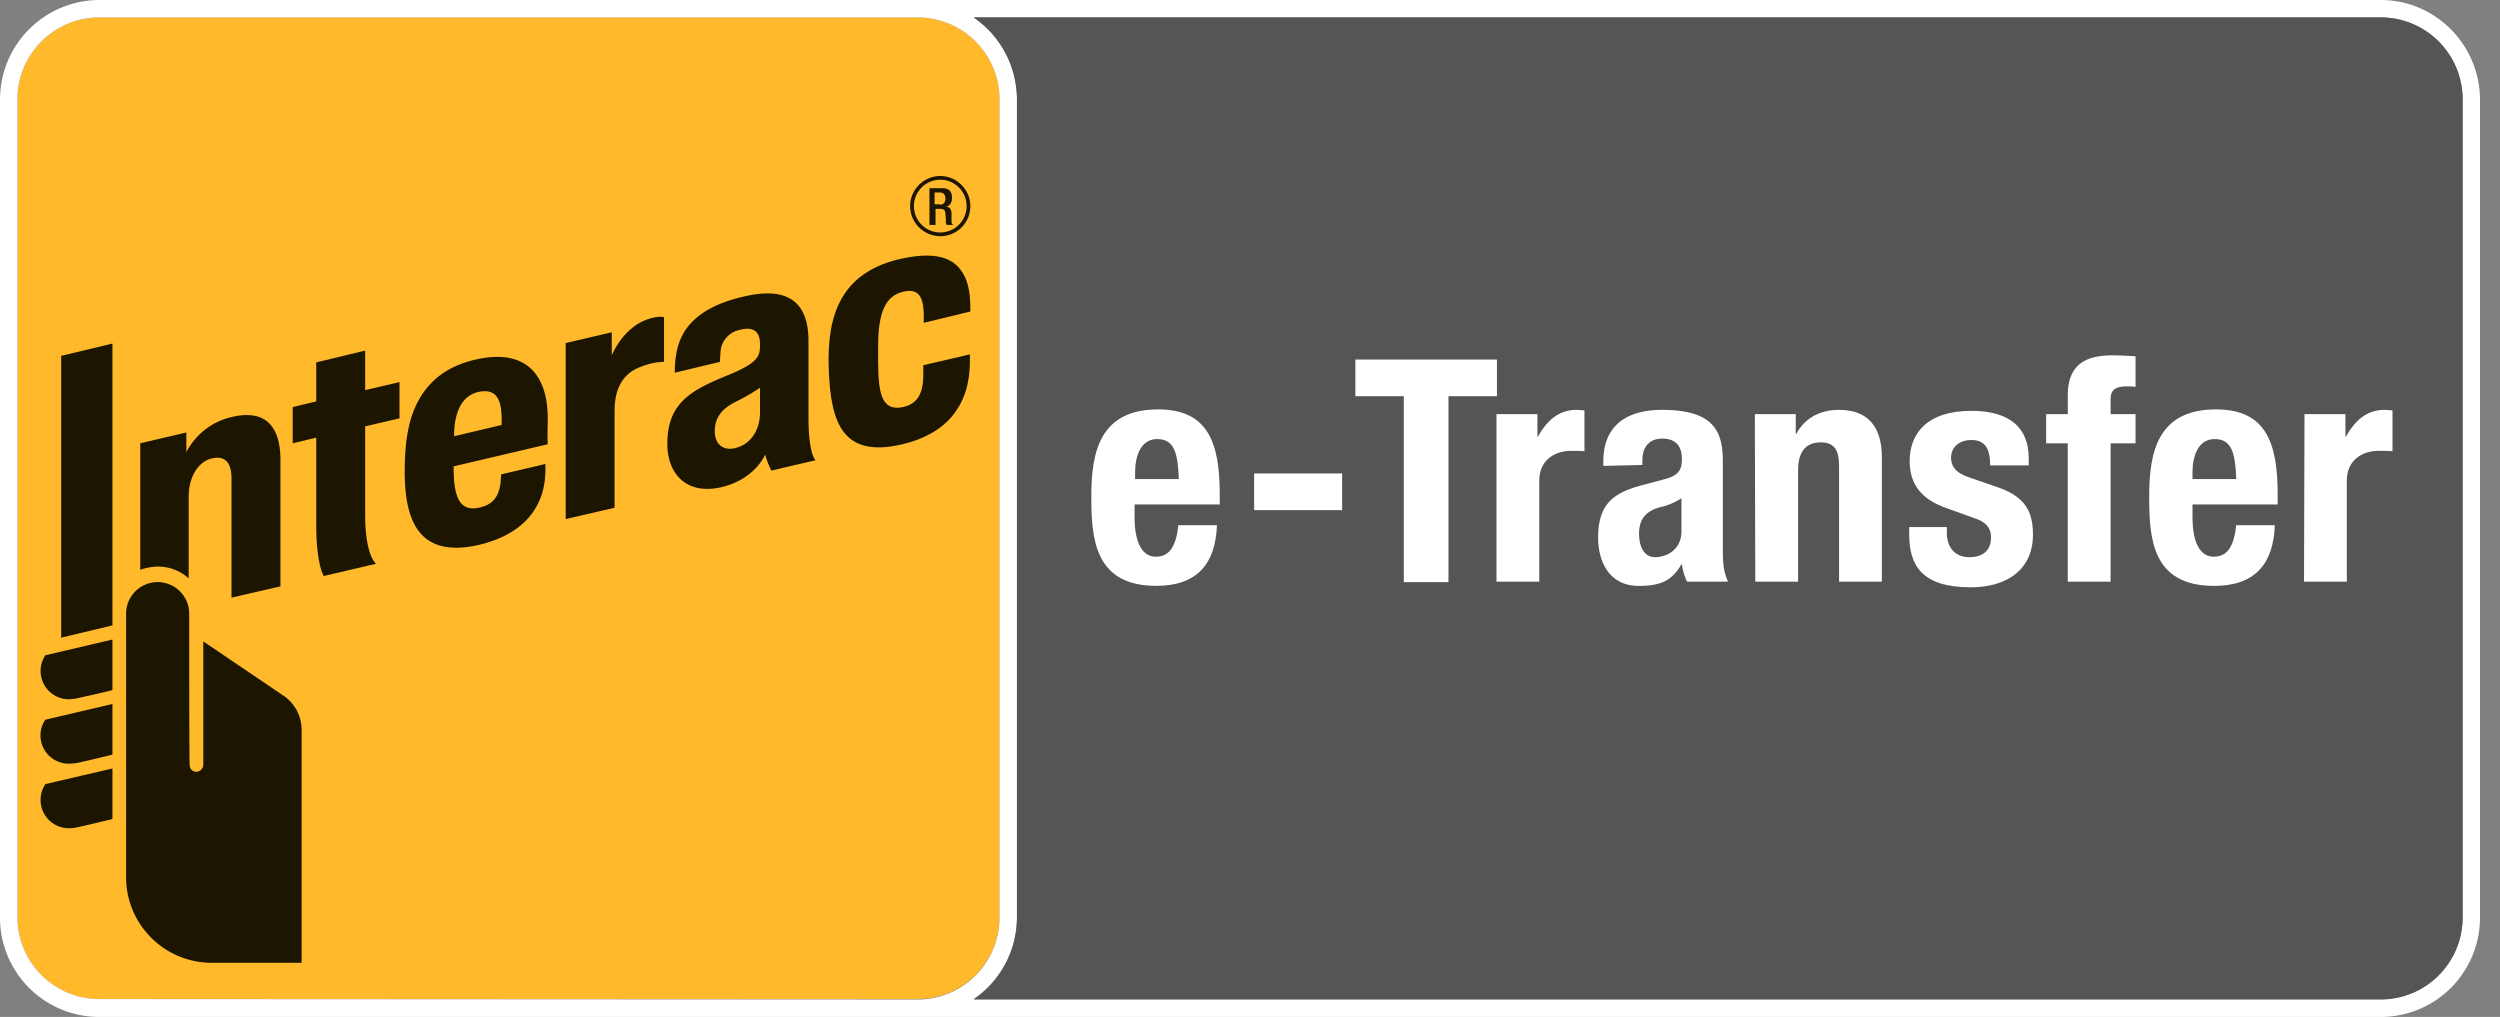 <?xml version="1.0" encoding="utf-8"?>
<svg xmlns="http://www.w3.org/2000/svg" width="59" height="24" fill="none" viewBox="0 0 59 24">
  <rect x="0" y="0" width="59" height="24" fill="#808080" stroke="none"/>
  <g clip-path="url(#a)">
    <path fill="#FFB92A" d="M23.589 21.645a1.934 1.934 0 0 1-1.932 1.933H2.343a1.934 1.934 0 0 1-1.932-1.933V2.343c0-1.066.866-1.932 1.932-1.932h19.314c1.066 0 1.932.866 1.932 1.932v19.302Z"/>
    <path fill="#fff" d="M56.185 0H2.344A2.351 2.351 0 0 0 0 2.343v19.314A2.344 2.344 0 0 0 2.343 24h53.842a2.344 2.344 0 0 0 2.343-2.343V2.343C58.519 1.055 57.474 0 56.186 0ZM2.343 23.578a1.934 1.934 0 0 1-1.932-1.933V2.343c0-1.066.866-1.932 1.932-1.932h19.314c1.066 0 1.932.866 1.932 1.932v19.314a1.934 1.934 0 0 1-1.932 1.932l-19.314-.011Zm55.775-1.933a1.934 1.934 0 0 1-1.933 1.933H22.978A2.357 2.357 0 0 0 24 21.645V2.343c0-.8-.4-1.51-1.022-1.932h33.207c1.066 0 1.932.866 1.932 1.932v19.302Z"/>
    <path fill="#555" d="M24 2.343v19.314c0 .8-.4 1.51-1.022 1.932h33.207a1.934 1.934 0 0 0 1.933-1.932V2.343A1.934 1.934 0 0 0 56.185.411H22.978A2.357 2.357 0 0 1 24 2.343Z"/>
    <path fill="#1C1601" fill-rule="evenodd" d="M22.245 4.442h-.31v.867h.144V4.93h.11c.09 0 .123.033.123.133a.898.898 0 0 1 .01.167c0 .033.012.067.023.078h.156c-.023-.011-.045-.034-.045-.078v-.178c0-.122-.044-.166-.133-.177.1-.012.144-.1.144-.211 0-.167-.1-.223-.222-.223Zm.067.245c0 .089-.045.144-.133.144V4.82h-.123v-.278h.123c.088 0 .133.056.133.145Z" clip-rule="evenodd"/>
    <path fill="#1C1601" fill-rule="evenodd" d="M22.19 5.575a.716.716 0 0 1-.711-.71c0-.39.322-.711.71-.711.39 0 .711.322.711.71 0 .4-.322.711-.71.711Zm0-1.333a.621.621 0 1 0 0 1.244.62.62 0 1 0 0-1.244Z" clip-rule="evenodd"/>
    <path fill="#1C1601" d="M19.558 8.696c-.045-1.266.288-2.266 1.699-2.588.9-.2 1.244.034 1.41.256.167.21.233.51.233.91v.078l-1.099.267v-.156c0-.477-.133-.666-.489-.577-.422.1-.588.5-.588 1.288v.366c0 .8.11 1.167.588 1.067.422-.09.478-.456.478-.778v-.21l1.1-.256v.166c0 1.044-.556 1.71-1.589 1.955-1.41.333-1.699-.489-1.743-1.788ZM13.35 12.25V8.096l1.088-.255v.544s.277-.71.933-.877c.2-.056.3-.023.3-.023V8.54s-.245-.01-.567.123c-.4.155-.6.5-.6 1.032v2.288l-1.155.267Zm-5.71 1.344s-.177-.267-.177-1.2v-2.066l-.555.134v-.855l.555-.134v-.921l1.155-.278v.933l.81-.189v.855l-.81.189v2.099c0 .955.256 1.144.256 1.144l-1.233.289Z"/>
    <path fill="#1C1601" fill-rule="evenodd" d="M9.884 9.44c-.233.411-.333.955-.333 1.688 0 1.21.367 2.044 1.744 1.733 1.455-.345 1.566-1.333 1.577-1.733v-.178l-1.044.245s-.011.122-.011.166c-.034.3-.134.545-.522.622-.444.09-.589-.244-.589-.944v-.033l2.221-.522s-.01-.178 0-.533c.023-1.01-.433-1.755-1.699-1.466-.633.144-1.077.466-1.344.955Zm.833.855c0-.6.2-.955.567-1.044.41-.089.544.145.555.6v.178l-1.122.266Zm6.442-1.432c-.844.344-1.41.644-1.41 1.61 0 .7.443 1.222 1.287 1.022.789-.19 1.022-.767 1.022-.767.045.178.145.378.145.378l1.044-.244s-.167-.134-.167-1.022V8.007c-.011-.777-.389-1.277-1.521-1.01-.878.2-1.389.588-1.555 1.166-.09.3-.078.633-.078.633l1.066-.256s0-.1.011-.21a.567.567 0 0 1 .456-.545c.377-.1.477.1.477.333 0 .278-.011.434-.777.745Zm.222.61a4.74 4.74 0 0 0 .555-.322v.578c0 .444-.233.755-.577.844-.311.078-.49-.111-.49-.389 0-.333.168-.544.512-.71Z" clip-rule="evenodd"/>
    <path fill="#1C1601" d="M1.621 16.503a.668.668 0 0 1-.555-1.032l.011-.011h.011l1.566-.367v1.188l-.022.011c-.236.06-.503.119-.68.158l-.186.042a.647.647 0 0 0-.08.006.5.5 0 0 1-.065.005Zm-.666.856a.668.668 0 0 0 .731.661.622.622 0 0 1 .08-.006c.089-.011.51-.111.866-.2l.022-.011v-1.189l-1.566.367h-.01l-.012.011a.62.62 0 0 0-.11.367Zm.666 2.188a.668.668 0 0 1-.555-1.033l.011-.011 1.577-.367v1.188l-.022.011-.28.067c-.28.066-.528.125-.586.133-.056.012-.1.012-.145.012ZM1.444 8.396v6.653l1.21-.29V8.108l-1.21.29Zm3.021 6.086a.744.744 0 1 0-1.489 0v6.22c0 1.121.911 2.02 2.022 2.02h2.12v-5.497a.971.971 0 0 0-.432-.81l-1.888-1.278v2.91a.17.17 0 0 1-.167.167c-.089 0-.155-.067-.155-.167-.011-.033-.011-3.186-.011-3.565Zm-.067-3.809s.289-.655 1.077-.833c.855-.2 1.144.3 1.144 1.022v2.976l-1.155.267v-2.81c0-.444-.21-.533-.455-.478-.322.067-.556.433-.556.9v1.932a1.073 1.073 0 0 0-.733-.277 1.23 1.23 0 0 0-.41.077v-2.987l1.088-.256v.467Z"/>
    <path fill="#fff" d="M48.289 10.462h.51v3.265h1.011v-3.265h.589v-.689h-.589V9.43c0-.222.1-.311.389-.311.067 0 .133 0 .2.011v-.722l-.054-.003a7.968 7.968 0 0 0-.49-.019c-.655 0-1.055.233-1.055.944v.444h-.511v.689ZM35.328 8.485v.866h-1.144v4.387H33.13V9.351h-1.144v-.866h3.343Z"/>
    <path fill="#fff" fill-rule="evenodd" d="M26.776 12.217v-.311h2.01v-.234c0-1.21-.266-2.01-1.454-2.01-1.366 0-1.577.989-1.577 2.044 0 .988.066 2.12 1.532 2.12.956 0 1.4-.51 1.433-1.432h-.91c-.056.489-.2.744-.534.744-.377 0-.5-.455-.5-.921Zm.534-1.855c.41 0 .488.344.51.944h-1.032v-.156c0-.366.122-.788.522-.788Z" clip-rule="evenodd"/>
    <path fill="#fff" d="M31.674 12.039v-.866h-2.077v.866h2.077Zm4.609-2.266h-.966v3.954h1.01V11.35c0-.522.4-.71.756-.71.1 0 .21 0 .31.01v-.966a1.14 1.14 0 0 1-.102-.006 1.02 1.02 0 0 0-.086-.005c-.422 0-.7.256-.91.633h-.012v-.533Z"/>
    <path fill="#fff" fill-rule="evenodd" d="M37.838 10.995v-.1c0-.91.622-1.222 1.388-1.222 1.21 0 1.433.5 1.433 1.21v2.078c0 .366.022.533.122.766h-.966a1.352 1.352 0 0 1-.122-.41h-.011c-.234.41-.522.51-1.011.51-.71 0-.955-.6-.955-1.133 0-.744.3-1.044 1-1.233l.577-.155c.3-.078.4-.2.4-.467 0-.3-.133-.488-.467-.488-.31 0-.466.21-.466.51v.112l-.922.022Zm1.422.955c.119-.032.28-.097.422-.192v.78c0 .434-.345.611-.622.611-.267 0-.378-.255-.378-.555 0-.355.167-.555.578-.644Z" clip-rule="evenodd"/>
    <path fill="#fff" d="M42.38 9.773h-.966l.011 3.954h1.01v-2.632c0-.444.19-.655.534-.655.3 0 .433.155.433.555v2.732h1.01v-2.932c0-.777-.377-1.122-1.01-1.122-.433 0-.8.178-1.01.567h-.012v-.467Zm3.565 2.666v.133c0 .344.19.578.533.578.311 0 .511-.156.511-.467 0-.255-.166-.378-.366-.444l-.71-.256c-.556-.2-.845-.544-.845-1.1 0-.654.411-1.187 1.455-1.187.922 0 1.355.41 1.355 1.121v.167h-.91c0-.4-.123-.6-.445-.6-.256 0-.478.144-.478.422 0 .189.1.356.445.467l.61.21c.645.212.878.534.878 1.133 0 .833-.622 1.244-1.466 1.244-1.144 0-1.455-.5-1.455-1.255v-.166h.888Z"/>
    <path fill="#fff" fill-rule="evenodd" d="M51.743 11.906v.31c0 .467.122.922.5.922.333 0 .477-.255.533-.744h.91c-.033.922-.477 1.433-1.432 1.433-1.477 0-1.533-1.133-1.533-2.121 0-1.055.211-2.044 1.577-2.044 1.188 0 1.455.8 1.455 2.01v.234h-2.01Zm1.033-.6c-.023-.6-.1-.944-.511-.944-.4 0-.522.422-.522.788v.156h1.033Z" clip-rule="evenodd"/>
    <path fill="#fff" d="M55.352 9.773h-.966l-.011 3.954h1.01V11.35c0-.522.4-.71.756-.71.11 0 .222 0 .322.01v-.966a1.14 1.14 0 0 1-.103-.006 1.02 1.02 0 0 0-.086-.005c-.422 0-.7.256-.91.633h-.012v-.533Z"/>
  </g>
  <defs>
    <clipPath id="a">
      <path fill="#fff" d="M0 0h59v24H0z"/>
    </clipPath>
  </defs>
</svg>